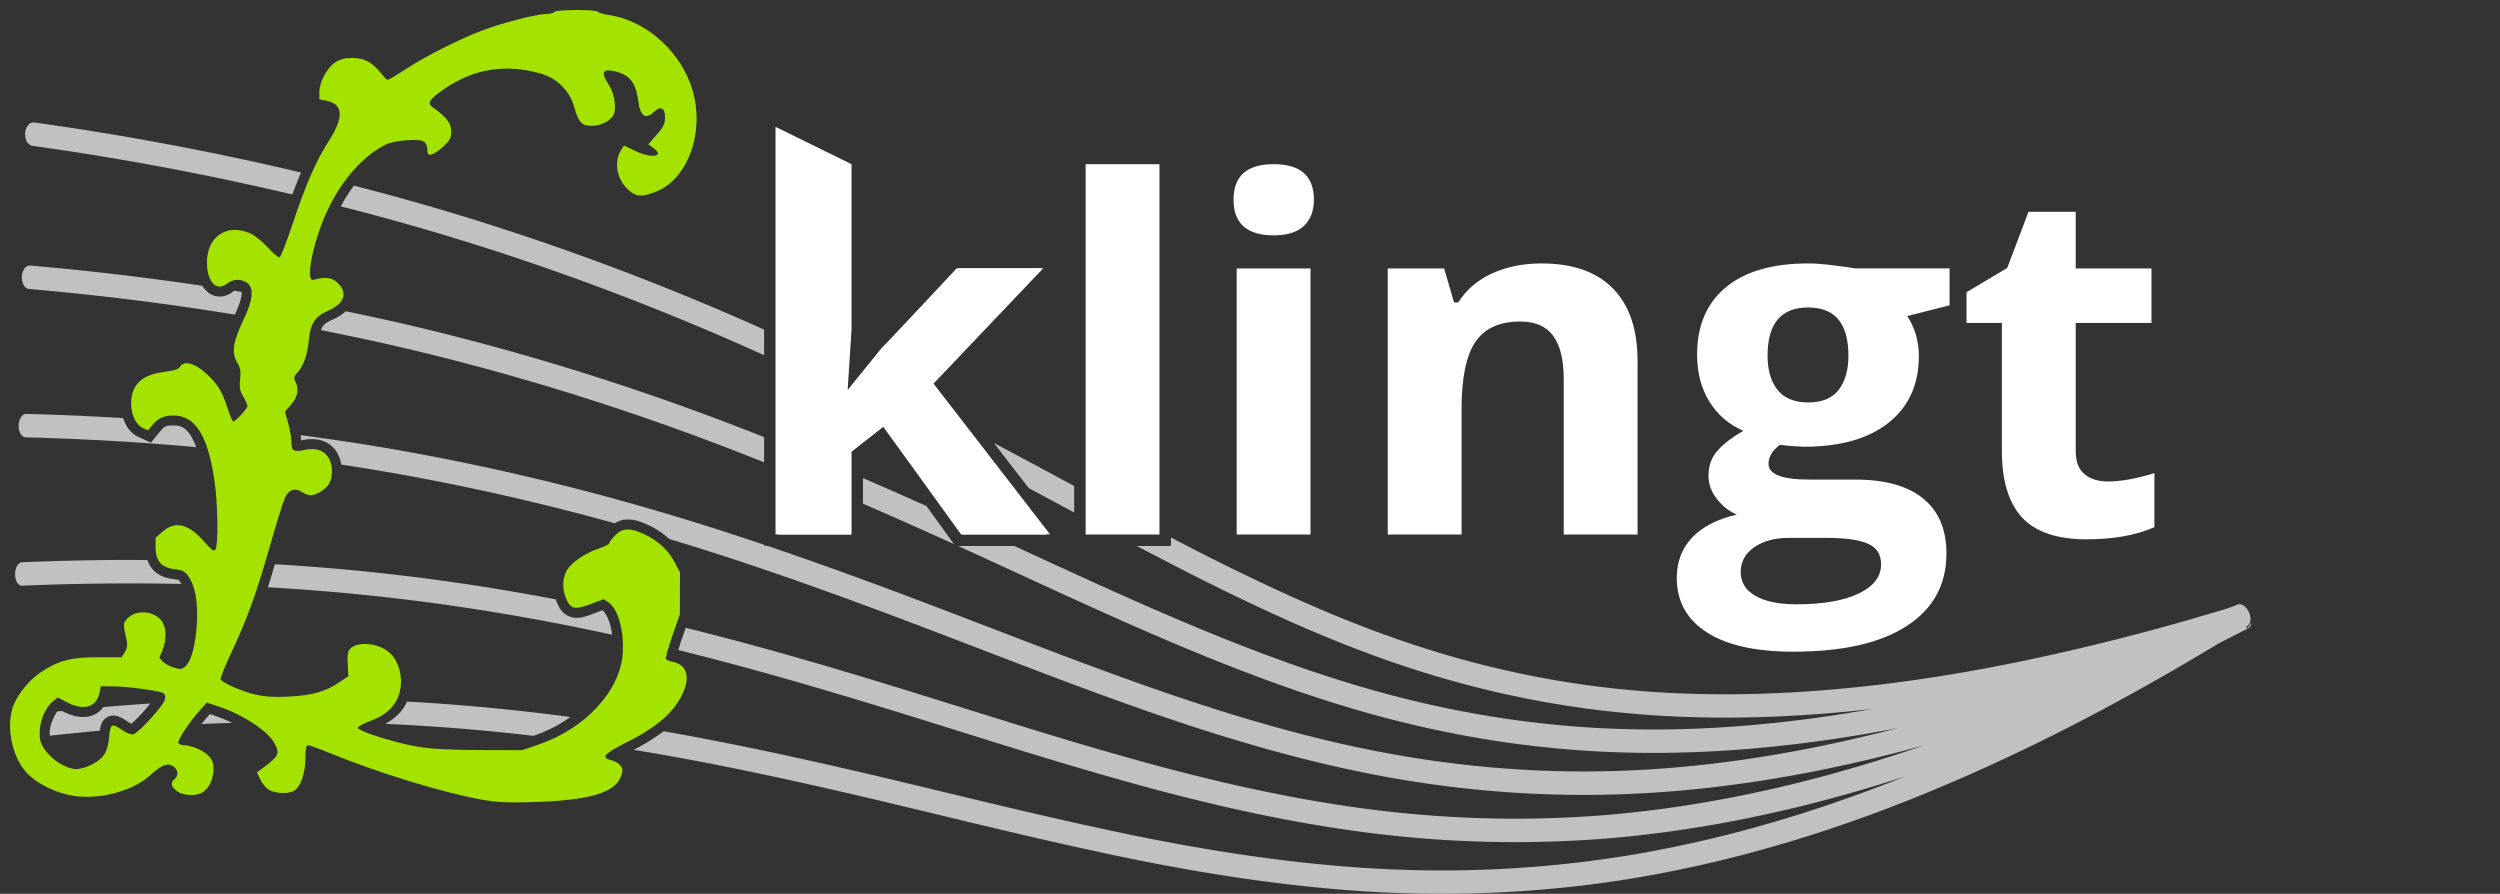 <svg xmlns="http://www.w3.org/2000/svg" width="477.75" height="170.805" viewBox="0 0 447.891 160.13"><rect x="0" y="0" width="447.891" height="160.13" fill="#333333" stroke="none"/><path style="line-height:normal;text-indent:0;text-align:start;text-decoration-line:none;text-decoration-style:solid;text-decoration-color:#000;text-transform:none;block-progression:tb;white-space:normal;isolation:auto;mix-blend-mode:normal;solid-color:#000;solid-opacity:1" d="M5.99 21.928c-.784-.009-1.44.878-1.488 2.006-.048 1.127.527 2.093 1.299 2.189a512.368 512.368 0 0 1 46.572 8.715 81.687 81.687 0 0 1 1.566-3.928 516.18 516.18 0 0 0-47.804-8.969 1.032 1.032 0 0 0-.145-.013zm51.483 9.834a72.629 72.629 0 0 0-1.596 3.924c.533.13 1.07.257 1.602.388a34.688 34.688 0 0 1 2.212-3.777c-.733-.183-1.482-.355-2.218-.535zm5.937 1.498a29.5 29.5 0 0 0-2.36 3.71 473.239 473.239 0 0 1 14.837 4.036c20.687 6.03 39.564 13.167 56.472 20.601 1.525.672 3.027 1.352 4.53 2.032V59.05c-1.099-.492-2.187-.987-3.297-1.475-17.18-7.534-36.224-14.695-56.998-20.726a478.35 478.35 0 0 0-13.184-3.59ZM5.291 47.576c-.753.028-1.363.953-1.38 2.088-.019 1.135.56 2.07 1.304 2.111a492.021 492.021 0 0 1 36.865 4.59c.742-1.593 1.126-2.833 1.197-3.543a2.57 2.57 0 0 0 .02-.511c-.438-.072-.875-.147-1.313-.217-.082.048-.162.087-.25.156-.71.56-1.602.928-2.535.879-.933-.049-1.779-.529-2.353-1.149a4.99 4.99 0 0 1-.578-.773A499.819 499.819 0 0 0 5.43 47.578a.904.904 0 0 0-.139-.002zm41.56 5.32c-.004.096-.004.191-.013.286-.117 1.157-.501 2.389-1.102 3.789 2.744.47 5.483.965 8.217 1.484a6.77 6.77 0 0 1 .824-1.857c.51-.782 1.202-1.383 1.998-1.883a464.097 464.097 0 0 0-9.923-1.819zm15.088 2.868c-.647.614-1.467 1.103-2.396 1.513-1.033.457-1.467.812-1.77 1.276-.1.154-.19.36-.275.592 4.937.978 9.86 2.025 14.76 3.171 18.733 4.392 37.02 10.024 54.789 16.688a513.348 513.348 0 0 1 9.842 3.82v-4.513a513.742 513.742 0 0 0-8.614-3.33c-17.929-6.714-36.39-12.389-55.312-16.813a447.081 447.081 0 0 0-11.024-2.404zm79.051 5.14v4.614a578.039 578.039 0 0 1 8.832 4.171l.287-4.503a568.228 568.228 0 0 0-9.119-4.282zm14.994 7.139-2.709 3.334c1.677.823 3.333 1.645 4.97 2.465l.405-.32.594.822a869.548 869.548 0 0 1 16.258 8.414l-6.145-7.95a746.52 746.52 0 0 0-13.373-6.765zM4.707 74.154c-.73-.018-1.341.908-1.367 2.069-.026 1.16.538 2.114 1.26 2.132 10.205.257 20.403.839 30.568 1.756-.29-.771-.597-1.423-.918-1.931-.962-1.525-1.759-1.95-3.162-1.95-1.417 0-1.6.087-2.416 1.08l-1.635 1.99-2.174-.988c-1.455-.664-2.34-1.92-2.79-3.405a485.597 485.597 0 0 0-17.366-.752Zm32.424 1.909c.047.07.1.132.146.205.74 1.17 1.324 2.572 1.805 4.22 4.088.406 8.17.863 12.244 1.383a2.902 2.902 0 0 1-.736-1.207c-.155-.525-.17-.971-.17-1.443 0-.198-.106-.952-.25-1.723a439.414 439.414 0 0 0-6.893-.803c-.089.071-.168.145-.275.215-.207.136-.32.395-1.211.395-1.167 0-1.296-.518-1.441-.692-.086-.102-.116-.163-.163-.236-1.019-.103-2.036-.219-3.056-.314Zm16.736 1.898c.036.316.063.625.074.922.1-.013.112.002.237-.026 1.85-.41 3.697-.17 5.058.905 1.057.834 1.683 2.08 1.912 3.476 2.452.372 4.901.76 7.346 1.176 14.02 2.387 27.91 5.535 41.621 9.33.64-.374 1.352-.632 2.104-.67 1.302-.065 2.54.345 3.943.998a14.313 14.313 0 0 1 3.742 2.5c.543.164 1.087.32 1.63.485 15.117 4.616 29.996 10.026 44.794 15.662 13.45 5.123 26.857 10.43 40.502 15.144 13.11 4.53 26.473 8.473 40.143 11.065 14.369 2.723 29.038 3.892 43.66 3.363 17.242-.626 34.34-3.535 50.99-7.93 1.049-.277 2.095-.56 3.14-.847-1.01.347-2.04.694-3.09 1.043-12.643 4.195-30.467 9.16-50.915 11.181-13.184 1.295-28.332 1.408-44.945-.695-13.275-1.688-26.956-4.644-41.881-8.79-14.15-3.92-26.235-7.86-41.75-12.651-12.193-3.759-25.657-7.748-39.328-11.131l-.71 2.03a43.77 43.77 0 0 0-.623 1.962c13.586 3.351 27.004 7.323 39.165 11.068 15.534 4.795 27.59 8.733 41.873 12.7 15.075 4.202 28.96 7.207 42.47 8.947 16.962 2.169 32.429 2.068 45.881.767 20.191-1.976 37.745-6.726 50.42-10.851-15.909 6.382-32.67 11.42-50.297 14.273-15.41 2.468-31.278 3.16-47.193 2.088-15.104-1.035-29.948-3.472-44.287-6.53-14.885-3.147-29.287-6.8-43.18-10.07-12.723-2.978-25.229-5.707-37.486-7.845-1.474 1.135-3.244 2.23-5.346 3.332 13.436 2.182 27.227 5.158 41.33 8.453 13.859 3.258 28.304 6.927 43.307 10.117 14.46 3.104 29.499 5.592 44.877 6.686 16.214 1.129 32.393.46 48.13-2.018 18.515-2.956 36.05-8.253 52.614-14.973 18.933-7.68 36.7-17.071 53.715-27.347a1643.82 1643.82 0 0 0 4.588-2.35 35.446 35.446 0 0 1 .649-.328l.01-.004c.327-.14.547-.482.61-.95-.267.337-.536.673-.804 1.009h-.002l-.13-.39.245-.15c.598-.364.695-1.437.223-2.445-.473-1.008-1.35-1.601-1.997-1.355-.015.006-.031.01-.046.017l-.004.002-.254.116-1.553.58c-.42.126-2.607.784-5.268 1.554-2.656.77-21.935 6.488-43.193 10.084a291.222 291.222 0 0 1-12.11 1.793c-12.79 1.61-30.215 2.91-48.529.979-11.815-1.222-24.798-3.84-38.427-8.506-11.042-3.746-22.209-8.735-34.987-15.148-2.344-1.18-4.545-2.326-6.76-3.477v1.531h-6.09a615.274 615.274 0 0 0 11.475 5.93c13.027 6.523 24.37 11.538 35.576 15.307 14.09 4.774 27.406 7.378 39.366 8.576 17.022 1.73 33.076.763 45.304-.616-15.108 2.689-30.292 4.072-45.197 3.577-13.749-.44-27.367-2.492-40.533-5.942-12.558-3.27-24.899-7.873-37.227-13.058-10.152-4.28-20.36-9.006-30.718-13.774h-10.067l.287.13c13.248 6.04 26.146 12.154 39.125 17.618 12.448 5.233 24.985 9.888 37.817 13.217 13.463 3.507 27.394 5.58 41.468 6.01 16.456.514 33.173-1.182 49.705-4.373-16.254 4.253-32.881 7.068-49.585 7.668-14.296.519-28.655-.63-42.727-3.295-13.396-2.534-26.56-6.422-39.55-10.906-13.53-4.673-26.896-9.967-40.38-15.102-10.01-3.813-20.083-7.521-30.26-10.967h-.283v-.047h-.392v-.181a517.048 517.048 0 0 0-14.13-4.557c-17.556-5.363-35.445-9.68-53.56-12.766a420.95 420.95 0 0 0-15.332-2.31Zm124.203 1.418 6.24 8.072c2.835 1.52 5.569 2.984 8.135 4.367V87.07a2156.16 2156.16 0 0 0-13.578-7.273c-.256-.136-.539-.281-.797-.418zm-37.08.568v4.533a646.044 646.044 0 0 1 9.518 3.973V83.89a631.717 631.717 0 0 0-9.518-3.942zm-85.293 2.297a4.75 4.75 0 0 0-.756.11c.722.098 1.442.202 2.162.304-.028-.027-.054-.064-.083-.088-.26-.205-.665-.363-1.323-.326zm98.912 3.416v4.576a990.056 990.056 0 0 1 16.305 7.248l-4.935-6.828a872.086 872.086 0 0 0-11.37-4.996zm41.938 3.621v4.44h8.322c-2.727-1.444-5.51-2.926-8.322-4.44zM20.06 100.328c-5.277.042-10.633.176-16.073.406-.705-.003-1.284.972-1.283 2.155.002 1.182.581 2.107 1.277 2.045 9.78-.418 19.267-.507 28.504-.319-.046-.083-.09-.178-.138-.25-.277-.41-.324-.421-.346-.433-.022-.013-.25-.098-.91-.174-1.45-.168-2.807-.688-3.737-1.746a4.784 4.784 0 0 1-.939-1.68c-2.108-.013-4.22-.02-6.355-.004zm12.709.096c.32.085.634.195.949.367.712.39 1.203.99 1.597 1.576.467.694.822 1.482 1.098 2.338 2.65.079 5.276.182 7.883.309.415-1.249.853-2.692 1.285-4.131a421.19 421.19 0 0 0-12.812-.46zm16.484.66a176.08 176.08 0 0 1-1.26 4.13c5.677.33 11.262.76 16.735 1.313 15.728 1.578 30.795 4.108 44.931 7.182a13.32 13.32 0 0 0-.375-1.906c-.396-1.376-1.057-2.255-1.29-2.408h-.003l-.082-.055-1.549.582c-1.473.554-2.588.986-3.968.644-.69-.17-1.334-.619-1.748-1.117-.415-.498-.667-1.02-.903-1.586-.067-.16-.117-.323-.174-.486-10.94-2.08-22.348-3.805-34.132-4.996-5.3-.54-10.7-.966-16.182-1.297zm63.21 8.953c.09.257.185.507.263.775.327 1.138.523 2.403.607 3.723.891.202 1.793.398 2.676.604.675.157 1.348.325 2.023.486.209-.703.433-1.443.733-2.303l.591-1.695c-.706-.169-1.411-.345-2.119-.51a442.49 442.49 0 0 0-4.773-1.08zM58.98 125.213c-2.001.81-4.275 1.228-7.218 1.375-2.652.132-4.58.016-6.496-.434-.87-.204-1.787-.512-2.686-.847-.523.014-1.047.022-1.57.039a29.68 29.68 0 0 1 5.275 2.71c.658.43 1.254.865 1.817 1.307 4.244-.055 8.49-.05 12.732.043.579.012 1.16.036 1.74.051l.014-.027c.164-.285.311-.423.441-.543.26-.24.486-.378.737-.524a11.14 11.14 0 0 1 1.77-.804c1.68-.613 2.678-1.245 3.353-2.063a346.209 346.209 0 0 0-7.348-.248c-.853-.02-1.707-.02-2.56-.035zm-24.085.377c-1.207.056-2.413.11-3.62.178-.002.008-.001.017-.004.025-.135.541-.307.768-.498 1.07-.19.303-.411.613-.664.944a34.126 34.126 0 0 1-1.777 2.113c-.07.077-.14.148-.21.225 1.135-.073 2.27-.154 3.407-.217a34.13 34.13 0 0 1 2.89-3.801l.476-.537zm38.02.101c-.022.05-.039.101-.061.15-.747 1.645-2.103 2.869-3.805 3.843a369.435 369.435 0 0 1 26.48 2.144l.307-.103a24.62 24.62 0 0 0 6.363-3.27c-9.81-1.3-19.584-2.234-29.285-2.764zm-45.99.346c-2.798.186-5.596.394-8.392.635-.572.755-1.334 1.333-2.234 1.588-1.64.464-3.39.064-5.121-.856l-.06-.033-.868.088c-.611.826-1.348 2.537-1.348 3.799l.002.55c2.99-.325 5.98-.629 8.973-.894.033-.223.068-.443.121-.66.13-.534.35-1.307 1.25-1.791s1.766-.204 2.272.025c.505.23.922.51 1.435.858.232.157.415.236.576.306.131-.108.262-.215.442-.382a30.659 30.659 0 0 0 1.707-1.752c.466-.516.87-1.012 1.246-1.48zm10.669 1.902-.49.557h-.002c-.33.373-.66.798-.989 1.215 1.823-.08 3.646-.15 5.469-.205a24.46 24.46 0 0 0-3.152-1.295l-.836-.272zm-31.725.014c-.699.08-1.399.153-2.098.236-.22 1.159-.238 2.53-.001 3.893.017.102.051.2.072.303.516-.062 1.034-.118 1.55-.178-.037-.31-.07-.62-.07-.95 0-1.127.19-2.252.547-3.304zm101.244 1.182a26.82 26.82 0 0 1-4.799 3.543c1.842.247 3.684.508 5.528.781.76-.671 1.694-1.091 3.07-1.78a51.629 51.629 0 0 0 2.834-1.53c-.736-.12-1.476-.246-2.21-.36-1.476-.23-2.949-.44-4.423-.654z" color="#000" font-weight="400" font-family="sans-serif" overflow="visible" fill="#c1c1c1"/><path d="M103.2 1.79c-1.894.01-3.787.13-3.924.352-.122.197-.735.359-1.363.359-1.754 0-8.115 1.637-11.61 2.987-4.258 1.645-10.033 4.57-13.615 6.898-1.63 1.06-3.082 1.927-3.223 1.927-.14 0-.714-.577-1.277-1.282-1.508-1.89-2.974-2.653-5.1-2.654-1.3 0-2.176.231-3.041.806-1.475.98-2.827 3.522-2.827 5.313v1.314l1.24.233c3.028.569 3.192 2.922.494 7.129-2.347 3.658-4.19 7.878-6.58 15.08-1.045 3.145-2.075 5.775-2.291 5.847-.216.072-1.151-.714-2.079-1.745-.927-1.032-2.333-2.169-3.125-2.528-4.157-1.89-7.806.533-7.806 5.184 0 3.448 1.706 5.287 3.554 3.833 1.12-.88 2.53-.95 3.628-.181 1.294.906 1.073 3.088-.68 6.743-1.836 3.826-2.12 5.786-1.091 7.53.593 1.004.701 1.623.534 3.038-.17 1.425-.058 2.03.554 3.069.42.711.762 1.478.762 1.703 0 .45-2.132 2.77-2.544 2.77-.142 0-.605-1.087-1.033-2.416-1.001-3.112-1.776-4.34-3.996-6.336-1.975-1.775-3.876-2.209-4.535-1.032-.228.409-1.087.687-2.733.886-4.087.492-6 2.302-6 5.678 0 2.02.866 3.821 2.11 4.388l.924.42.762-.928c1.043-1.269 2.062-1.734 3.798-1.734 3.894 0 6.133 3.55 7.33 11.614.61 4.102.726 11.536.194 12.369-.279.436-.653.184-2-1.352-2.851-3.251-5.201-3.83-7.475-1.833l-1.265 1.111v1.731c0 2.41 1.067 3.626 3.426 3.899 1.46.169 1.864.39 2.535 1.386 1.174 1.746 1.68 4.744 1.433 8.48-.25 3.77-1.01 6.597-2.023 7.513-.623.564-.904.598-2.092.242-.755-.226-1.651-.719-1.99-1.093l-.615-.68.557-1.336c.792-1.897.717-4.169-.175-5.303-1.408-1.79-4.584-1.998-6.087-.399-.802.854-.803.868-.107 4.188.13.616-.01 1.318-.377 1.878l-.588.895H17.54c-4.869 0-7.042.572-10.239 2.693-1.926 1.279-3.91 3.632-4.79 5.686-1.51 3.517-.536 9.128 2.106 12.129 1.787 2.03 5.093 3.727 8.349 4.285 4.666.8 10.703-.752 13.813-3.549 2.2-1.978 3.26-2.398 4.27-1.692.886.621.987 1.648.223 2.282-.782.649-.662 1.28.405 2.12 1.142.898 3.553.993 4.707.184 1.141-.799 1.867-2.397 1.867-4.106 0-1.144-.23-1.704-1.014-2.488-.944-.945-3.026-1.79-4.422-1.794-.333-.001-.712-.172-.84-.378-.255-.413 1.8-3.565 3.787-5.811l1.268-1.436 1.953.634c4.398 1.428 9.07 4.477 10.194 6.65 1.003 1.939.848 2.244-2.295 4.584l-.853.636.634 1.333c.348.734 1.086 1.568 1.64 1.855 1.189.614 3.299.68 4.318.135 1.193-.638 2.077-3.093 2.086-5.788.005-1.732.14-2.417.47-2.417.255 0 2.067.66 4.027 1.464 8.329 3.416 19.825 6.952 26.828 8.249h.002c2.89.534 4.715.628 9.484.489 10.073-.294 14.77-1.69 15.757-4.681.356-1.08.33-1.371-.189-1.944-.335-.37-1.077-.774-1.647-.9-1.778-.39-1.16-1.176 2.274-2.893 6.01-3.006 9.037-5.605 10.642-9.142 1.339-2.95.654-5.062-1.801-5.553-.589-.117-1.153-.349-1.256-.515-.103-.166.418-2.037 1.158-4.16l1.345-3.856.011-3.758.014-3.759-.962-1.822c-1.15-2.178-2.992-3.874-5.457-5.022-2.553-1.188-3.962-1.118-5.25.261-.571.612-1.037 1.243-1.037 1.403 0 .16-.783.55-1.738.867-2.439.81-4.938 2.48-5.78 3.859-.837 1.374-.92 3.387-.21 5.089.81 1.937 1.557 2.122 4.34 1.074l2.4-.904.843.555c1.725 1.13 2.826 4.955 2.596 9.024-.383 6.781-6.648 13.598-15.158 16.496l-2.864.974-7.694-.023c-5.547-.017-8.685-.195-11.24-.636-3.91-.675-10.304-2.694-10.496-3.314-.067-.217.846-.748 2.03-1.179 2.646-.965 4.214-2.244 5.075-4.138 1.273-2.804.508-6.66-1.657-8.364-2.01-1.58-5.495-1.85-6.818-.526-.44.44-.551 1.106-.46 2.756l.122 2.177-1.736 1.163c-2.413 1.616-4.83 2.285-9.002 2.493-2.56.128-4.267.017-5.998-.39-2.357-.553-5.74-2.027-6.14-2.674-.11-.178.625-2.072 1.634-4.211 3.026-6.415 4.706-10.997 7.067-19.282 1.234-4.331 2.512-8.439 2.84-9.128.69-1.448 1.806-1.778 3.112-.923 1.131.742 1.894.712 3.278-.132 1.411-.86 2-1.917 2-3.589 0-3.002-1.932-4.526-4.901-3.868-1.931.428-2.356.18-2.356-1.384 0-.732-.26-2.265-.58-3.405l-.583-2.071 1.119-1.275c1.182-1.346 1.442-2.836.73-4.169-.313-.584-.245-.878.342-1.503 1.099-1.17 1.845-3.244 2.083-5.792.285-3.055 1.097-4.302 3.5-5.365 2.924-1.293 3.543-3.16 1.65-4.975-1.027-.984-2.198-1.127-4.323-.533-1.574.44.06-7.395 2.654-12.73 2.602-5.348 6.258-9.446 10.232-11.472 1.592-.811 6.211-1.16 6.975-.526.297.246.54.804.54 1.24 0 .434.102.893.226 1.018.325.324 1.56-.378 2.906-1.653.926-.876 1.163-1.386 1.163-2.498 0-1.42-.916-2.615-3.26-4.25-1.137-.792-.725-1.453 2.104-3.39 5.196-3.558 10.836-4.463 17.066-2.734 3.01.836 5.276 3.062 6.113 6.005.8 2.814 1.35 3.401 3.178 3.4 1.816-.002 3.695-1.098 4.006-2.337.377-1.505-.086-3.695-1.105-5.236-1.246-1.883-.99-2.61.804-2.274 2.898.543 4.133 1.95 4.56 5.196.391 2.968 1.294 3.62 2.91 2.102 1.15-1.08 1.923-.656 1.923 1.058 0 1.125-.288 1.719-1.5 3.097l-1.501 1.703.964.704c2.086 1.52-.53 1.881-3.332.461-.97-.492-1.848-.895-1.948-.895-.1 0-.426.477-.727 1.058-1.137 2.2-.448 5.216 1.58 6.923 1.325 1.115 2.112 1.187 4.411.403 6.4-2.18 9.57-11.66 6.56-19.613-2.402-6.347-8.327-11.3-14.625-12.224-.937-.138-1.791-.395-1.899-.569-.136-.22-2.03-.32-3.924-.31zM18.068 122.94l2.305.033c2.696.037 8.228.787 8.91 1.21.297.182.391.621.252 1.176-.262 1.045-4.624 5.861-5.583 6.166-.403.127-1.19-.147-2.002-.697-1.957-1.328-2.185-1.205-2.412 1.295-.238 2.632-.966 3.76-3.13 4.866-.866.443-2.07.806-2.677.806-1.676 0-4.15-1.434-5.452-3.16-.965-1.278-1.168-1.867-1.168-3.376 0-2.104 1.041-4.558 2.38-5.611l.883-.697 1.642.874c2.928 1.556 5.262.895 5.791-1.64l.261-1.245Z" fill="#a4e200"/><path style="line-height:125%;-inkscape-font-specification:'Open Sans, Bold';text-align:start" d="m152.038 69.842 5.768-7.25 13.575-14.5h14.92l-19.257 20.684 20.427 26.995h-15.266L158.24 76.452l-5.681 4.478v14.841H139.33V29.413h13.228V59.01l-.694 10.832h.173zm55.687 25.929h-13.228V29.413h13.228V95.77zm13.271-60.004q0-6.354 7.199-6.354 7.2 0 7.2 6.354 0 3.028-1.822 4.734-1.778 1.663-5.378 1.663-7.2 0-7.2-6.397zm13.791 60.004H221.56V48.092h13.228v47.68zm58.593 0h-13.228V67.923q0-5.16-1.865-7.72-1.865-2.6-5.942-2.6-5.551 0-8.023 3.667-2.472 3.625-2.472 12.069v22.432h-13.228V48.092h10.105l1.778 6.099h.737q2.212-3.455 6.072-5.203 3.903-1.791 8.848-1.791 8.457 0 12.837 4.52 4.38 4.478 4.38 12.965v31.09zm55.902-47.679v6.61l-7.59 1.92q2.082 3.198 2.082 7.164 0 7.677-5.464 11.984-5.421 4.265-15.093 4.265l-2.385-.128-1.952-.214q-2.038 1.536-2.038 3.412 0 2.815 7.286 2.815h8.24q7.98 0 12.144 3.369 4.207 3.37 4.207 9.894 0 8.359-7.113 12.965-7.07 4.606-20.34 4.606-10.149 0-15.527-3.497-5.334-3.455-5.334-9.724 0-4.307 2.732-7.207 2.733-2.9 8.024-4.137-2.039-.853-3.557-2.772-1.518-1.962-1.518-4.137 0-2.73 1.605-4.52 1.605-1.834 4.64-3.583-3.816-1.62-6.071-5.203-2.212-3.582-2.212-8.444 0-7.804 5.161-12.069 5.161-4.264 14.746-4.264 2.038 0 4.814.383 2.819.342 3.6.512h16.913zm-37.427 54.417q0 2.687 2.602 4.222 2.645 1.536 7.373 1.536 7.112 0 11.145-1.92 4.034-1.918 4.034-5.245 0-2.687-2.386-3.71-2.385-1.024-7.372-1.024h-6.853q-3.643 0-6.115 1.664-2.428 1.705-2.428 4.477zm4.814-38.808q0 3.88 1.778 6.141 1.821 2.26 5.508 2.26 3.73 0 5.464-2.26 1.735-2.26 1.735-6.141 0-8.615-7.2-8.615-7.285 0-7.285 8.615zm60.977 22.56q3.47 0 8.327-1.493v9.681q-4.944 2.175-12.144 2.175-7.936 0-11.58-3.923-3.599-3.966-3.599-11.856V57.858h-6.332v-5.501l7.286-4.35 3.817-10.065h8.457v10.15h13.574v9.766h-13.574v22.987q0 2.772 1.561 4.094 1.605 1.322 4.207 1.322z" font-weight="700" font-family="Open Sans" letter-spacing="0" word-spacing="0" fill="#fff"/><path style="line-height:125%;-inkscape-font-specification:'Open Sans, Bold';text-align:start" d="m151.92 69.795 5.892-7.25 13.867-14.5h15.24l-19.67 20.684 20.866 26.996H172.52l-14.265-19.32-5.804 4.479v14.84H138.94v-73l13.512 6.642v29.597l-.708 10.832h.177z" font-weight="700" font-family="Open Sans" letter-spacing="0" word-spacing="0" fill="#fff"/></svg>